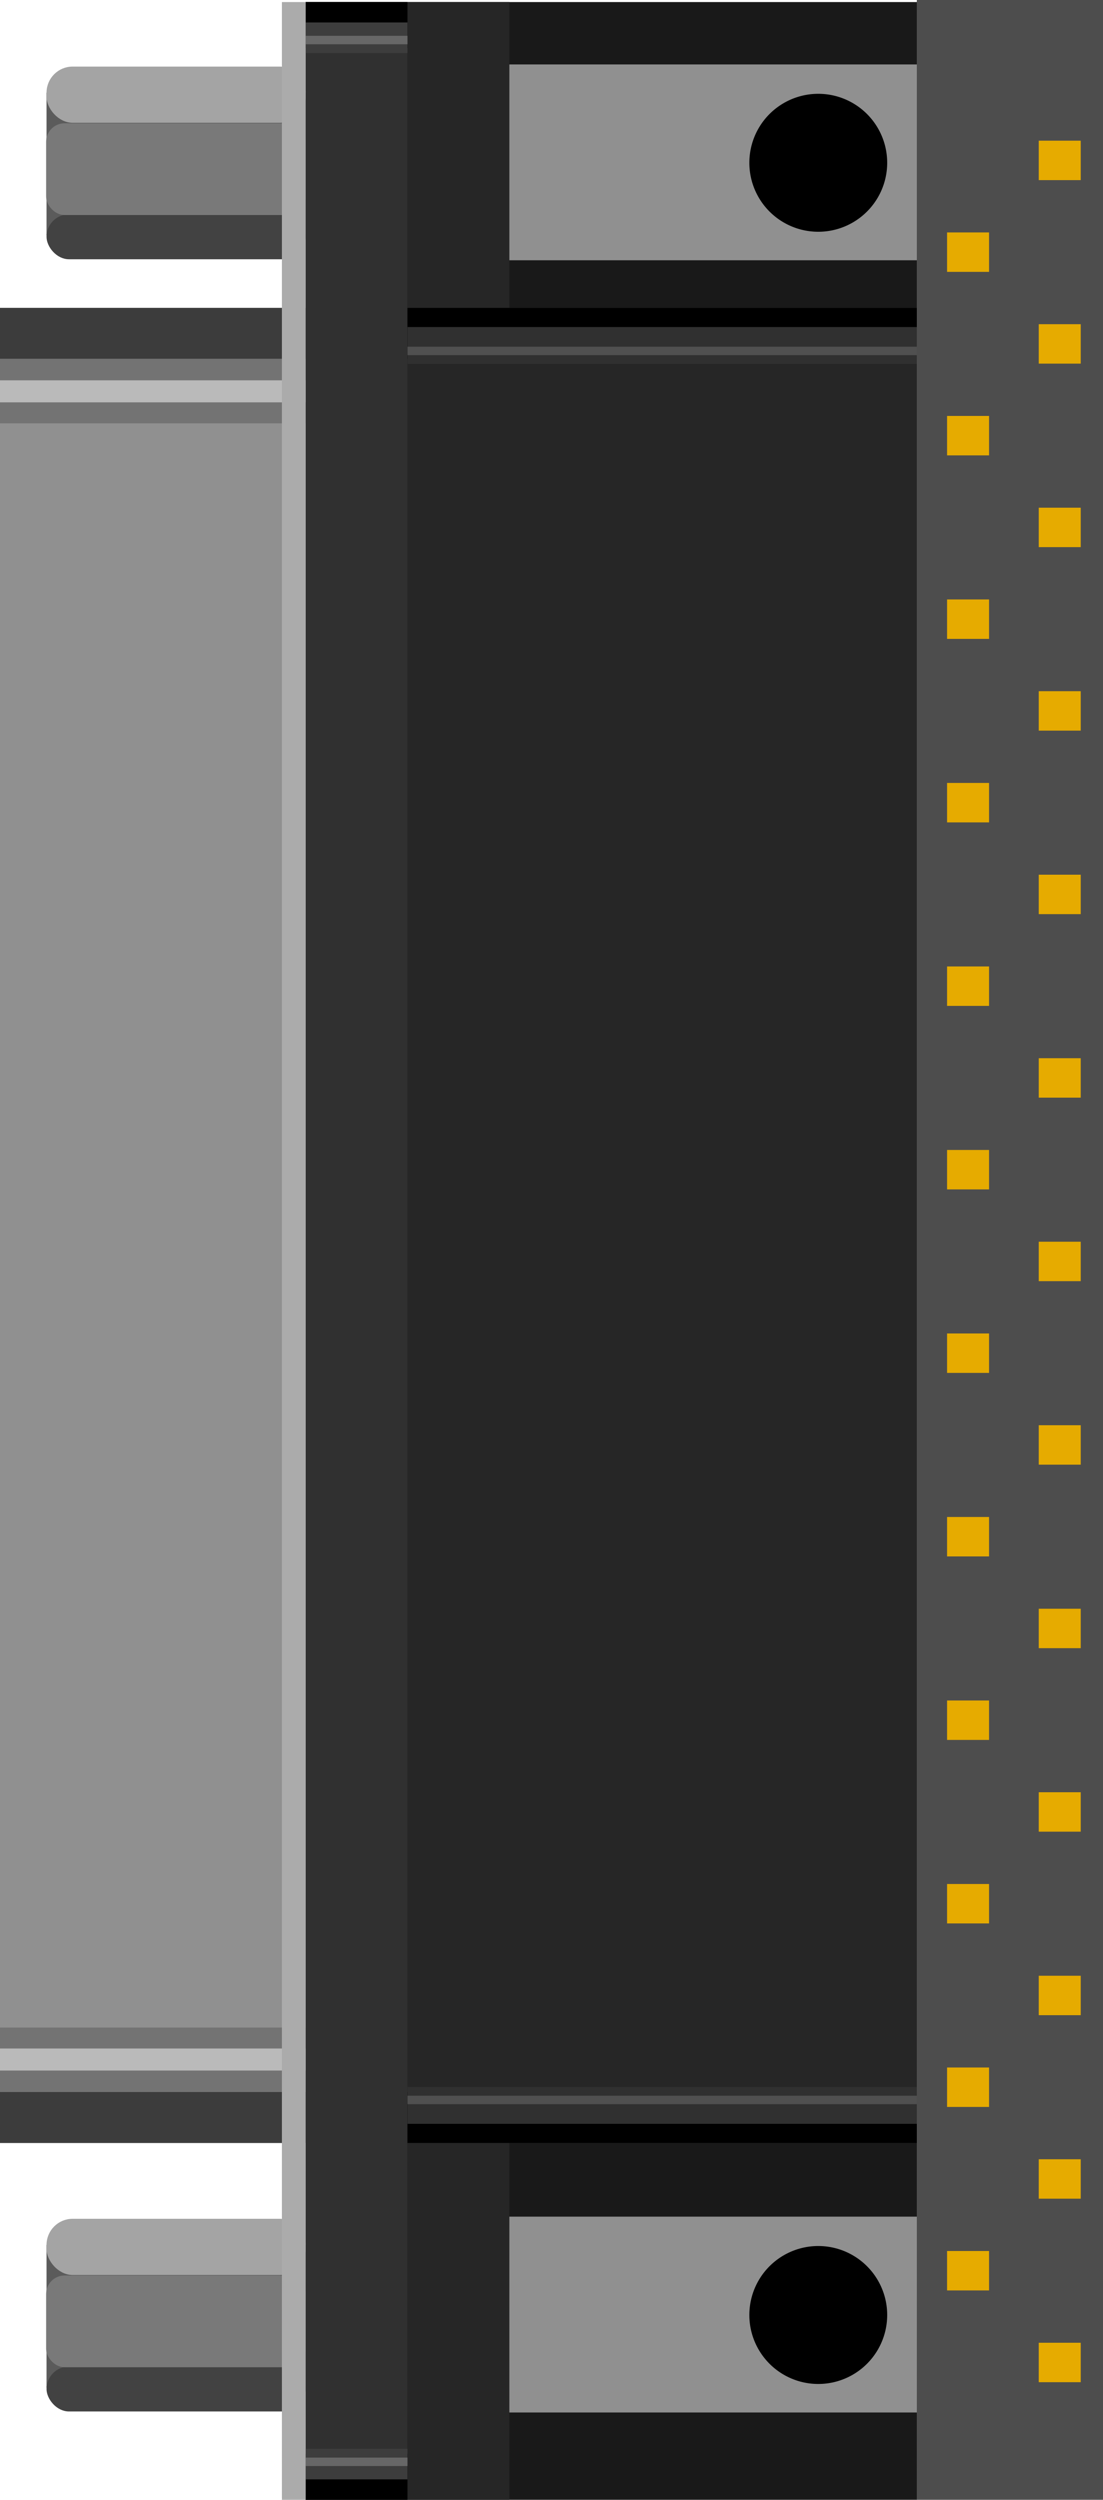 <?xml version='1.0' encoding='UTF-8' standalone='no'?>
<!-- Created with Inkscape (http://www.inkscape.org/) -->
<svg width="108.276" xmlns:rdf="http://www.w3.org/1999/02/22-rdf-syntax-ns#" version="1.2" xmlns:fz="http://fritzing.org/gedametadata/1.0/" xmlns="http://www.w3.org/2000/svg" height="245.202" viewBox="0 0 120306.35 272446.94" xmlns:sodipodi="http://sodipodi.sourceforge.net/DTD/sodipodi-0.dtd" xmlns:cc="http://creativecommons.org/ns#" id="svg2985" xmlns:dc="http://purl.org/dc/elements/1.1/" xmlns:svg="http://www.w3.org/2000/svg" xmlns:inkscape="http://www.inkscape.org/namespaces/inkscape">
 <g id="breadboard">
  <sodipodi:namedview fit-margin-top="0" fit-margin-left="0" showgrid="false" fit-margin-bottom="0" objecttolerance="10" pagecolor="#ffffff" units="in" bordercolor="#666666" id="namedview3701" borderopacity="1" guidetolerance="10" showguides="true" gridtolerance="10" fit-margin-right="0">
   <inkscape:grid empspacing="5" spacingx="0.1in" snapvisiblegridlinesonly="true" spacingy="0.1in" enabled="true" visible="true" units="in" type="xygrid" id="grid4816"/>
  </sodipodi:namedview>
  <title id="title2987">DB25F.fp</title>
  <desc id="desc2989">Geda footprint file 'DB25F.fp' converted by Fritzing</desc>
  <defs id="defs3099"/>
  <rect width="20306.359" x="100000" y="0.007" height="272446.94" style="color:#000000;fill:#4d4d4d;fill-opacity:1;fill-rule:nonzero;stroke:none;stroke-width:1;marker:none;visibility:visible;display:inline;overflow:visible;enable-background:accumulate" id="rect3935"/>
  <rect width="66666.664" x="33333.34" y="224.687" ry="0" height="272222.25" style="color:#000000;fill:#191919;fill-opacity:1;fill-rule:nonzero;stroke:none;stroke-width:1;marker:none;visibility:visible;display:inline;overflow:visible;enable-background:accumulate" id="rect4036"/>
  <rect width="11111.112" x="44444.453" y="224.687" height="272222.25" style="color:#000000;fill:#262626;fill-opacity:1;fill-rule:nonzero;stroke:none;stroke-width:1;marker:none;visibility:visible;display:inline;overflow:visible;enable-background:accumulate" id="rect4824"/>
  <rect width="55555.562" x="44444.453" y="33558.031" height="200000.02" style="color:#000000;fill:#262626;fill-opacity:1;fill-rule:nonzero;stroke:none;stroke-width:1;marker:none;visibility:visible;display:inline;overflow:visible;enable-background:accumulate" id="rect4038"/>
  <rect width="11111.112" x="33333.34" y="224.687" height="272222.25" style="color:#000000;fill:#303030;fill-opacity:1;fill-rule:nonzero;stroke:none;stroke-width:1;marker:none;visibility:visible;display:inline;overflow:visible;enable-background:accumulate" id="rect4040"/>
  <rect width="33333.336" x="-0.006" y="33558.031" height="200000.02" style="color:#000000;fill:#909090;fill-opacity:1;fill-rule:nonzero;stroke:none;stroke-width:1;marker:none;visibility:visible;display:inline;overflow:visible;enable-background:accumulate" id="rect4810"/>
  <rect width="55555.559" x="44444.449" y="228002.48" ry="0.005" height="5555.556" style="color:#000000;fill:#000000;fill-opacity:1;fill-rule:nonzero;stroke:none;stroke-width:1;marker:none;visibility:visible;display:inline;overflow:visible;enable-background:accumulate" id="rect4826"/>
  <rect width="55555.559" x="44444.453" y="227452.78" height="4019.691" ry="0.004" style="color:#000000;fill:#303030;fill-opacity:1;fill-rule:nonzero;stroke:none;stroke-width:1;marker:none;visibility:visible;display:inline;overflow:visible;enable-background:accumulate" id="rect4828"/>
  <rect width="55555.559" x="44444.449" y="228410.17" ry="0.001" height="918.498" style="color:#000000;fill:#505050;fill-opacity:1;fill-rule:nonzero;stroke:none;stroke-width:1;marker:none;visibility:visible;display:inline;overflow:visible;enable-background:accumulate" id="rect4830"/>
  <rect width="33333.332" x="-0.006" y="228002.48" height="5555.556" ry="0.005" style="color:#000000;fill:#3c3c3c;fill-opacity:1;fill-rule:nonzero;stroke:none;stroke-width:1;marker:none;visibility:visible;display:inline;overflow:visible;enable-background:accumulate" id="rect4838"/>
  <rect width="33333.332" x="-0.006" y="220977.78" ry="0.006" height="7024.712" style="color:#000000;fill:#737373;fill-opacity:1;fill-rule:nonzero;stroke:none;stroke-width:1;marker:none;visibility:visible;display:inline;overflow:visible;enable-background:accumulate" id="rect4840"/>
  <rect width="33333.332" x="-0.006" y="223264.19" height="2400.087" ry="0.002" style="color:#000000;fill:#bababa;fill-opacity:1;fill-rule:nonzero;stroke:none;stroke-width:1;marker:none;visibility:visible;display:inline;overflow:visible;enable-background:accumulate" id="rect4842"/>
  <rect width="33333.332" x="-0.006" y="-39113.578" ry="0.005" height="5555.556" style="color:#000000;fill:#3c3c3c;fill-opacity:1;fill-rule:nonzero;stroke:none;stroke-width:1;marker:none;visibility:visible;display:inline;overflow:visible;enable-background:accumulate" id="rect4844" transform="scale(1,-1)"/>
  <rect width="33333.332" x="-0.006" y="-46138.281" height="7024.712" ry="0.006" style="color:#000000;fill:#737373;fill-opacity:1;fill-rule:nonzero;stroke:none;stroke-width:1;marker:none;visibility:visible;display:inline;overflow:visible;enable-background:accumulate" id="rect4846" transform="scale(1,-1)"/>
  <rect width="33333.332" x="-0.006" y="-43851.875" ry="0.002" height="2400.087" style="color:#000000;fill:#bababa;fill-opacity:1;fill-rule:nonzero;stroke:none;stroke-width:1;marker:none;visibility:visible;display:inline;overflow:visible;enable-background:accumulate" id="rect4848" transform="scale(1,-1)"/>
  <rect width="55555.559" x="44444.453" y="-39113.578" height="5555.556" ry="0.005" style="color:#000000;fill:#000000;fill-opacity:1;fill-rule:nonzero;stroke:none;stroke-width:1;marker:none;visibility:visible;display:inline;overflow:visible;enable-background:accumulate" id="rect4852" transform="scale(1,-1)"/>
  <rect width="55555.559" x="44444.453" y="-39663.281" ry="0.004" height="4019.691" style="color:#000000;fill:#303030;fill-opacity:1;fill-rule:nonzero;stroke:none;stroke-width:1;marker:none;visibility:visible;display:inline;overflow:visible;enable-background:accumulate" id="rect4854" transform="scale(1,-1)"/>
  <rect width="55555.559" x="44444.449" y="-38705.875" height="918.498" ry="0.001" style="color:#000000;fill:#505050;fill-opacity:1;fill-rule:nonzero;stroke:none;stroke-width:1;marker:none;visibility:visible;display:inline;overflow:visible;enable-background:accumulate" id="rect4856" transform="scale(1,-1)"/>
  <rect width="44444.457" x="55555.562" y="241588.48" height="21343.107" style="color:#000000;fill:#909090;fill-opacity:1;fill-rule:nonzero;stroke:none;stroke-width:1;marker:none;visibility:visible;display:inline;overflow:visible;enable-background:accumulate" id="rect4958"/>
  <path style="fill:#000000;fill-opacity:1;fill-rule:evenodd;stroke:none" id="path4956" d="m 96767.567,252307.75 a 7517.316,7517.316 0 1 1 -0.02,-17.72"/>
  <rect width="11111.108" x="33333.34" y="267441.09" height="5005.83" ry="0.005" style="color:#000000;fill:#000000;fill-opacity:1;fill-rule:nonzero;stroke:none;stroke-width:1;marker:none;visibility:visible;display:inline;overflow:visible;enable-background:accumulate" id="rect4960"/>
  <rect width="11111.108" x="33333.34" y="266891.38" ry="0.003" height="3333.335" style="color:#000000;fill:#3d3d3d;fill-opacity:1;fill-rule:nonzero;stroke:none;stroke-width:1;marker:none;visibility:visible;display:inline;overflow:visible;enable-background:accumulate" id="rect4962"/>
  <rect width="11111.108" x="33333.34" y="267848.78" height="918.498" ry="0.001" style="color:#000000;fill:#676767;fill-opacity:1;fill-rule:nonzero;stroke:none;stroke-width:1;marker:none;visibility:visible;display:inline;overflow:visible;enable-background:accumulate" id="rect4964"/>
  <rect width="11111.108" x="33333.34" y="-5230.546" ry="0.005" height="5005.83" style="color:#000000;fill:#000000;fill-opacity:1;fill-rule:nonzero;stroke:none;stroke-width:1;marker:none;visibility:visible;display:inline;overflow:visible;enable-background:accumulate" id="rect4966" transform="scale(1,-1)"/>
  <rect width="11111.108" x="33333.34" y="-5780.265" height="3333.335" ry="0.003" style="color:#000000;fill:#3d3d3d;fill-opacity:1;fill-rule:nonzero;stroke:none;stroke-width:1;marker:none;visibility:visible;display:inline;overflow:visible;enable-background:accumulate" id="rect4968" transform="scale(1,-1)"/>
  <rect width="11111.108" x="33333.34" y="-4822.89" ry="0.001" height="918.498" style="color:#000000;fill:#676767;fill-opacity:1;fill-rule:nonzero;stroke:none;stroke-width:1;marker:none;visibility:visible;display:inline;overflow:visible;enable-background:accumulate" id="rect4970" transform="scale(1,-1)"/>
  <rect width="28258.338" x="5075.002" y="244669.17" ry="1.813" height="15555.55" style="color:#000000;fill:#5b5b5b;fill-opacity:1;fill-rule:nonzero;stroke:none;stroke-width:1;marker:none;visibility:visible;display:inline;overflow:visible;enable-background:accumulate" id="rect4972"/>
  <rect width="28258.338" x="5075.002" y="241821.94" height="6124.993" ry="2847.227" style="color:#000000;fill:#a4a4a4;fill-opacity:1;fill-rule:nonzero;stroke:none;stroke-width:1;marker:none;visibility:visible;display:inline;overflow:visible;enable-background:accumulate" id="rect4974"/>
  <rect width="28258.338" x="5075.002" y="257921.94" height="4899.998" ry="2449.999" style="color:#000000;fill:#424242;fill-opacity:1;fill-rule:nonzero;stroke:none;stroke-width:1;marker:none;visibility:visible;display:inline;overflow:visible;enable-background:accumulate" id="rect4976"/>
  <rect width="28302.086" x="5031.252" y="248002.48" ry="2014.362" height="10000.001" style="color:#000000;fill:#797979;fill-opacity:1;fill-rule:nonzero;stroke:none;stroke-width:1;marker:none;visibility:visible;display:inline;overflow:visible;enable-background:accumulate" id="rect4978"/>
  <rect width="44444.457" x="55555.562" y="7022.859" height="21343.107" style="color:#000000;fill:#909090;fill-opacity:1;fill-rule:nonzero;stroke:none;stroke-width:1;marker:none;visibility:visible;display:inline;overflow:visible;enable-background:accumulate" id="rect4988"/>
  <path style="fill:#000000;fill-opacity:1;fill-rule:evenodd;stroke:none" id="path4990" d="m 96767.567,17742.127 a 7517.316,7517.316 0 1 1 -0.02,-17.72"/>
  <rect width="28258.338" x="5075.002" y="10103.562" height="15555.55" ry="1.813" style="color:#000000;fill:#5b5b5b;fill-opacity:1;fill-rule:nonzero;stroke:none;stroke-width:1;marker:none;visibility:visible;display:inline;overflow:visible;enable-background:accumulate" id="rect4992"/>
  <rect width="28258.338" x="5075.002" y="7256.312" ry="2847.227" height="6124.993" style="color:#000000;fill:#a4a4a4;fill-opacity:1;fill-rule:nonzero;stroke:none;stroke-width:1;marker:none;visibility:visible;display:inline;overflow:visible;enable-background:accumulate" id="rect4994"/>
  <rect width="28258.338" x="5075.002" y="23356.312" ry="2449.999" height="4899.998" style="color:#000000;fill:#424242;fill-opacity:1;fill-rule:nonzero;stroke:none;stroke-width:1;marker:none;visibility:visible;display:inline;overflow:visible;enable-background:accumulate" id="rect4996"/>
  <rect width="28302.086" x="5031.252" y="13436.875" height="10000.001" ry="2014.362" style="color:#000000;fill:#797979;fill-opacity:1;fill-rule:nonzero;stroke:none;stroke-width:1;marker:none;visibility:visible;display:inline;overflow:visible;enable-background:accumulate" id="rect4998"/>
  <rect width="2585.707" x="30747.627" y="224.687" height="272222.25" style="color:#000000;fill:#ababab;fill-opacity:1;fill-rule:nonzero;stroke:none;stroke-width:1;marker:none;visibility:visible;display:inline;overflow:visible;enable-background:accumulate" id="rect4820"/>
  <rect width="4579.998" x="113298.43" y="15333.008" height="4298.003" style="color:#000000;fill:#e6ab00;fill-opacity:1;fill-rule:nonzero;stroke:none;stroke-width:1;marker:none;visibility:visible;display:inline;overflow:visible;enable-background:accumulate" id="connector12pin"/>
  <rect width="4579.998" x="113298.43" y="35333.012" height="4298.003" style="color:#000000;fill:#e6ab00;fill-opacity:1;fill-rule:nonzero;stroke:none;stroke-width:1;marker:none;visibility:visible;display:inline;overflow:visible;enable-background:accumulate" id="connector11pin"/>
  <rect width="4579.998" x="113298.43" y="55333.012" height="4298.003" style="color:#000000;fill:#e6ab00;fill-opacity:1;fill-rule:nonzero;stroke:none;stroke-width:1;marker:none;visibility:visible;display:inline;overflow:visible;enable-background:accumulate" id="connector10pin"/>
  <rect width="4579.998" x="113298.43" y="75333.023" height="4298.003" style="color:#000000;fill:#e6ab00;fill-opacity:1;fill-rule:nonzero;stroke:none;stroke-width:1;marker:none;visibility:visible;display:inline;overflow:visible;enable-background:accumulate" id="connector9pin"/>
  <rect width="4579.998" x="113298.43" y="95333.016" height="4298.003" style="color:#000000;fill:#e6ab00;fill-opacity:1;fill-rule:nonzero;stroke:none;stroke-width:1;marker:none;visibility:visible;display:inline;overflow:visible;enable-background:accumulate" id="connector8pin"/>
  <rect width="4579.998" x="113298.43" y="115333.02" height="4298.003" style="color:#000000;fill:#e6ab00;fill-opacity:1;fill-rule:nonzero;stroke:none;stroke-width:1;marker:none;visibility:visible;display:inline;overflow:visible;enable-background:accumulate" id="connector7pin"/>
  <rect width="4579.998" x="113298.43" y="135333.03" height="4298.003" style="color:#000000;fill:#e6ab00;fill-opacity:1;fill-rule:nonzero;stroke:none;stroke-width:1;marker:none;visibility:visible;display:inline;overflow:visible;enable-background:accumulate" id="connector6pin"/>
  <rect width="4579.998" x="113298.43" y="155333.03" height="4298.003" style="color:#000000;fill:#e6ab00;fill-opacity:1;fill-rule:nonzero;stroke:none;stroke-width:1;marker:none;visibility:visible;display:inline;overflow:visible;enable-background:accumulate" id="connector5pin"/>
  <rect width="4579.998" x="113298.43" y="175333.03" height="4298.003" style="color:#000000;fill:#e6ab00;fill-opacity:1;fill-rule:nonzero;stroke:none;stroke-width:1;marker:none;visibility:visible;display:inline;overflow:visible;enable-background:accumulate" id="connector4pin"/>
  <rect width="4579.998" x="113298.43" y="195333.03" height="4298.003" style="color:#000000;fill:#e6ab00;fill-opacity:1;fill-rule:nonzero;stroke:none;stroke-width:1;marker:none;visibility:visible;display:inline;overflow:visible;enable-background:accumulate" id="connector3pin"/>
  <rect width="4579.998" x="113298.43" y="215333.03" height="4298.003" style="color:#000000;fill:#e6ab00;fill-opacity:1;fill-rule:nonzero;stroke:none;stroke-width:1;marker:none;visibility:visible;display:inline;overflow:visible;enable-background:accumulate" id="connector2pin"/>
  <rect width="4579.998" x="113298.43" y="235333.03" height="4298.003" style="color:#000000;fill:#e6ab00;fill-opacity:1;fill-rule:nonzero;stroke:none;stroke-width:1;marker:none;visibility:visible;display:inline;overflow:visible;enable-background:accumulate" id="connector1pin"/>
  <rect width="4579.998" x="113298.43" y="255333.03" height="4298.003" style="color:#000000;fill:#e6ab00;fill-opacity:1;fill-rule:nonzero;stroke:none;stroke-width:1;marker:none;visibility:visible;display:inline;overflow:visible;enable-background:accumulate" id="connector0pin"/>
  <rect width="4579.998" x="103298.42" y="25333.008" height="4298.003" style="color:#000000;fill:#e6ab00;fill-opacity:1;fill-rule:nonzero;stroke:none;stroke-width:1;marker:none;visibility:visible;display:inline;overflow:visible;enable-background:accumulate" id="connector24pin"/>
  <rect width="4579.998" x="103298.42" y="45333.012" height="4298.003" style="color:#000000;fill:#e6ab00;fill-opacity:1;fill-rule:nonzero;stroke:none;stroke-width:1;marker:none;visibility:visible;display:inline;overflow:visible;enable-background:accumulate" id="connector23pin"/>
  <rect width="4579.998" x="103298.42" y="65333.016" height="4298.003" style="color:#000000;fill:#e6ab00;fill-opacity:1;fill-rule:nonzero;stroke:none;stroke-width:1;marker:none;visibility:visible;display:inline;overflow:visible;enable-background:accumulate" id="connector22pin"/>
  <rect width="4579.998" x="103298.42" y="85333.023" height="4298.003" style="color:#000000;fill:#e6ab00;fill-opacity:1;fill-rule:nonzero;stroke:none;stroke-width:1;marker:none;visibility:visible;display:inline;overflow:visible;enable-background:accumulate" id="connector21pin"/>
  <rect width="4579.998" x="103298.42" y="105333.02" height="4298.003" style="color:#000000;fill:#e6ab00;fill-opacity:1;fill-rule:nonzero;stroke:none;stroke-width:1;marker:none;visibility:visible;display:inline;overflow:visible;enable-background:accumulate" id="connector20pin"/>
  <rect width="4579.998" x="103298.42" y="125333.02" height="4298.003" style="color:#000000;fill:#e6ab00;fill-opacity:1;fill-rule:nonzero;stroke:none;stroke-width:1;marker:none;visibility:visible;display:inline;overflow:visible;enable-background:accumulate" id="connector19pin"/>
  <rect width="4579.998" x="103298.42" y="145333.03" height="4298.003" style="color:#000000;fill:#e6ab00;fill-opacity:1;fill-rule:nonzero;stroke:none;stroke-width:1;marker:none;visibility:visible;display:inline;overflow:visible;enable-background:accumulate" id="connector18pin"/>
  <rect width="4579.998" x="103298.42" y="165333.03" height="4298.003" style="color:#000000;fill:#e6ab00;fill-opacity:1;fill-rule:nonzero;stroke:none;stroke-width:1;marker:none;visibility:visible;display:inline;overflow:visible;enable-background:accumulate" id="connector17pin"/>
  <rect width="4579.998" x="103298.42" y="185333.03" height="4298.003" style="color:#000000;fill:#e6ab00;fill-opacity:1;fill-rule:nonzero;stroke:none;stroke-width:1;marker:none;visibility:visible;display:inline;overflow:visible;enable-background:accumulate" id="connector16pin"/>
  <rect width="4579.998" x="103298.42" y="205333.03" height="4298.003" style="color:#000000;fill:#e6ab00;fill-opacity:1;fill-rule:nonzero;stroke:none;stroke-width:1;marker:none;visibility:visible;display:inline;overflow:visible;enable-background:accumulate" id="connector15pin"/>
  <rect width="4579.998" x="103298.42" y="225333.03" height="4298.003" style="color:#000000;fill:#e6ab00;fill-opacity:1;fill-rule:nonzero;stroke:none;stroke-width:1;marker:none;visibility:visible;display:inline;overflow:visible;enable-background:accumulate" id="connector14pin"/>
  <rect width="4579.998" x="103298.42" y="245333.03" height="4298.003" style="color:#000000;fill:#e6ab00;fill-opacity:1;fill-rule:nonzero;stroke:none;stroke-width:1;marker:none;visibility:visible;display:inline;overflow:visible;enable-background:accumulate" id="connector13pin"/>
 </g>
</svg>
